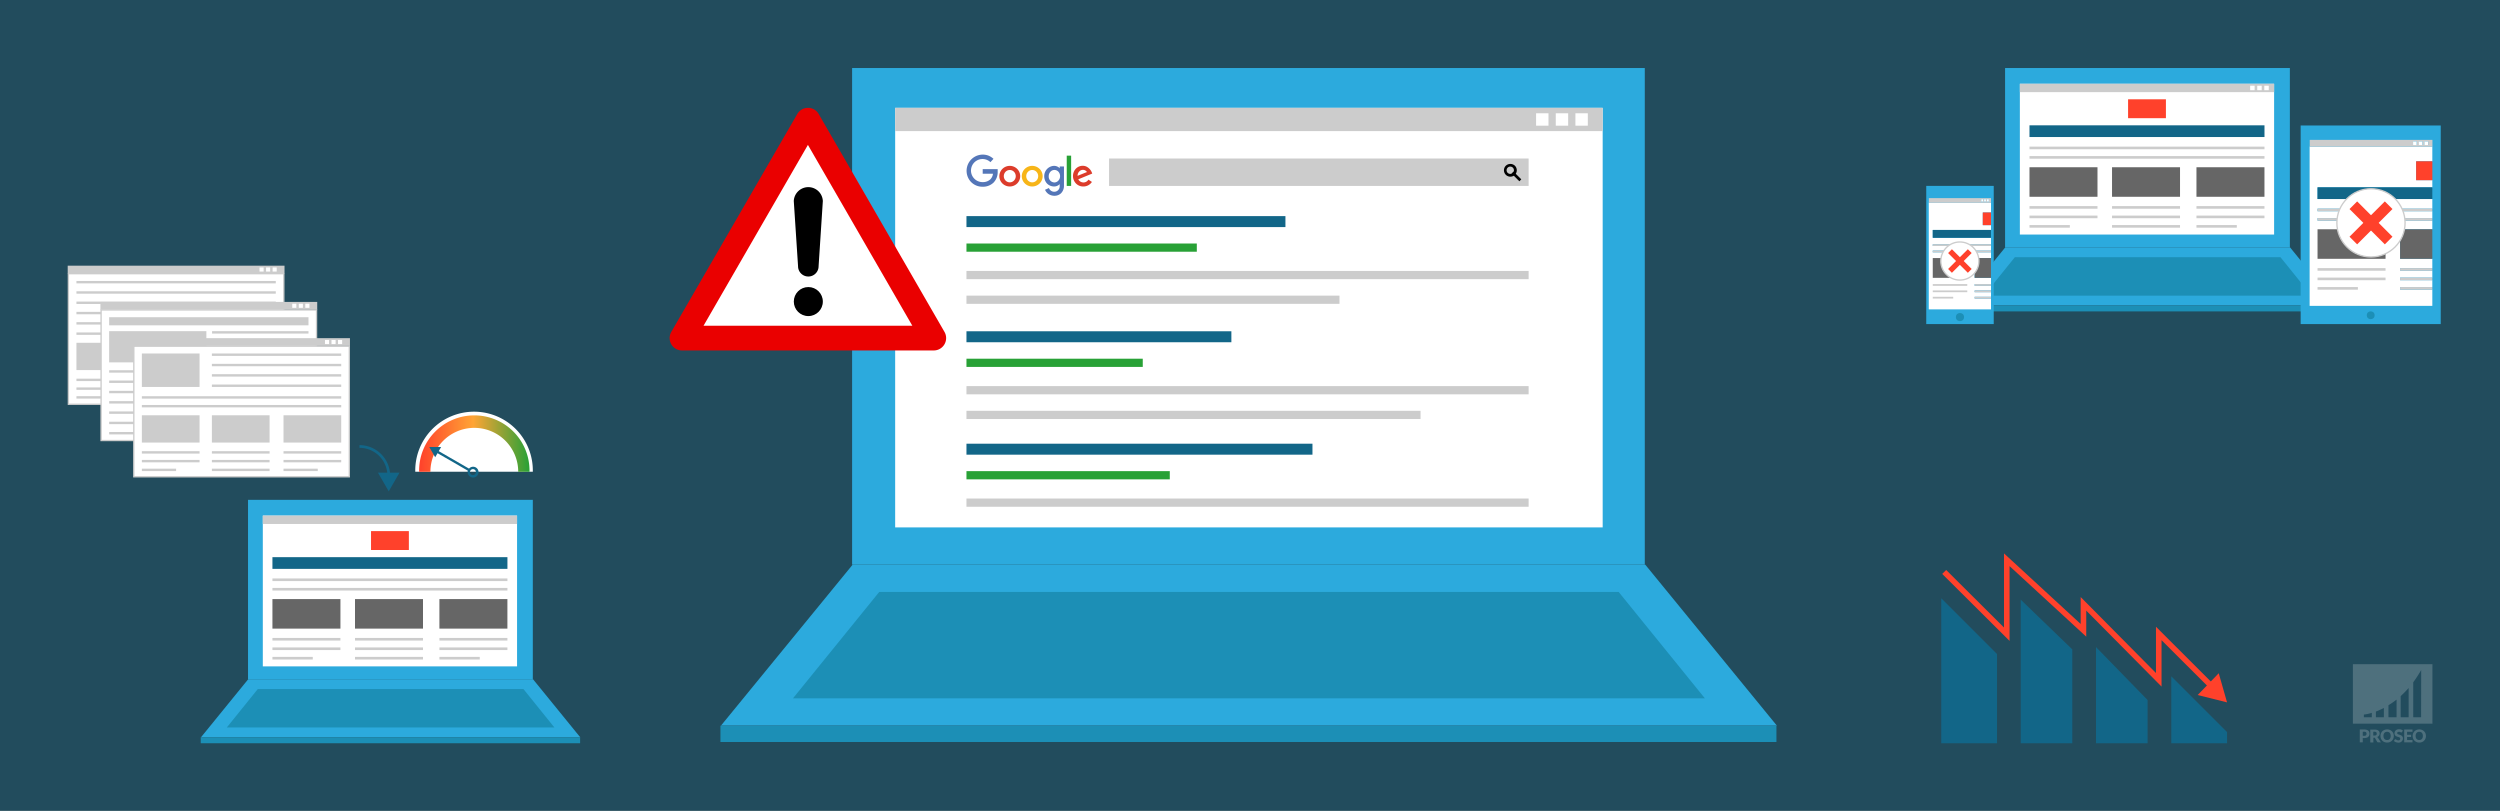 <?xml version="1.0" encoding="UTF-8"?> <svg xmlns="http://www.w3.org/2000/svg" xmlns:xlink="http://www.w3.org/1999/xlink" viewBox="0 0 925 300"><rect x="0" y="0" width="925" height="300" fill="#333333" stroke="none"/><defs><style>.cls-1,.cls-12{fill:#126688;}.cls-1{opacity:0.5;}.cls-16,.cls-2,.cls-4{fill:#fff;}.cls-2,.cls-3{opacity:0.2;}.cls-5{fill:#2caadd;}.cls-6{fill:#1c8fb6;}.cls-7{fill:#ccc;}.cls-8{fill:#5476b8;}.cls-10,.cls-8,.cls-9{fill-rule:evenodd;}.cls-9{fill:#dc3c2b;}.cls-10{fill:#f7b518;}.cls-11{fill:#28a136;}.cls-13{fill:#ea0000;}.cls-14{fill:#ff412b;}.cls-15{fill:#666;}.cls-16{stroke:#ccc;stroke-width:0.5px;}.cls-16,.cls-17,.cls-18,.cls-19{stroke-miterlimit:10;}.cls-17,.cls-18,.cls-19{fill:none;}.cls-17,.cls-18{stroke:#ff412b;}.cls-17{stroke-width:4px;}.cls-18{stroke-width:2px;}.cls-19{stroke:#126688;}.cls-20{fill:url(#Naamloos_verloop_7);}</style><linearGradient id="Naamloos_verloop_7" x1="22.09" y1="164.35" x2="62.92" y2="164.35" gradientTransform="matrix(-1, 0, 0, 1, 218, 0)" gradientUnits="userSpaceOnUse"><stop offset="0" stop-color="#28a136"></stop><stop offset="0.51" stop-color="#ffa435"></stop><stop offset="1" stop-color="#ff412b"></stop></linearGradient></defs><title>SEO sfeerbeeld - 3 oorzaken van slechte website-rankings - 925x300</title><g id="bg"><rect class="cls-1" width="925" height="300"></rect></g><g id="watermerk"><path class="cls-2" d="M870.57,245.75v22H900v-22Zm7,19.64h-2.94v-1a15.47,15.47,0,0,0,2.94-.64Zm4.46,0h-2.95v-2.12a25.84,25.84,0,0,0,2.95-1.33Zm4.7,0h-3v-4.46a29.89,29.89,0,0,0,3-2.08Zm4.46,0h-2.94v-7.84a35.37,35.37,0,0,0,2.94-3Zm4.62,0H892.9V252.44a43.65,43.65,0,0,0,2.94-4.55Z"></path><g class="cls-3"><path class="cls-4" d="M874.8,269.91a2.75,2.75,0,0,1,.86.12,1.74,1.74,0,0,1,.59.32,1.23,1.23,0,0,1,.35.5,1.74,1.74,0,0,1,.11.61,2,2,0,0,1-.11.66,1.46,1.46,0,0,1-.35.5,1.6,1.6,0,0,1-.6.34,2.68,2.68,0,0,1-.85.12h-.58v1.59h-1.1v-4.76Zm0,2.33a.7.7,0,0,0,.81-.78.94.94,0,0,0-.05-.3.83.83,0,0,0-.15-.23.68.68,0,0,0-.25-.14,1,1,0,0,0-.36-.06h-.58v1.51Z"></path><path class="cls-4" d="M880.94,274.67h-1a.42.42,0,0,1-.4-.21l-.79-1.38a.32.32,0,0,0-.13-.13.34.34,0,0,0-.19,0h-.28v1.76H877v-4.76h1.55a3.18,3.18,0,0,1,.88.1,1.69,1.69,0,0,1,.6.3,1.12,1.12,0,0,1,.33.45,1.47,1.47,0,0,1,.11.56,1.62,1.62,0,0,1-.07.44,1.31,1.31,0,0,1-.48.69,1.6,1.6,0,0,1-.41.22l.2.14a.82.82,0,0,1,.17.2Zm-2.35-2.53a1.15,1.15,0,0,0,.39-.05.63.63,0,0,0,.25-.16.61.61,0,0,0,.15-.24.93.93,0,0,0,0-.29.61.61,0,0,0-.21-.49.91.91,0,0,0-.63-.18h-.44v1.41Z"></path><path class="cls-4" d="M885.7,272.28a2.58,2.58,0,0,1-.18,1,2.49,2.49,0,0,1-.5.77,2.29,2.29,0,0,1-.78.51,2.56,2.56,0,0,1-1,.19,2.61,2.61,0,0,1-1-.19,2.29,2.29,0,0,1-.78-.51,2.33,2.33,0,0,1-.5-.77,2.68,2.68,0,0,1,0-1.93,2.33,2.33,0,0,1,.5-.77,2.63,2.63,0,0,1,.78-.51,2.8,2.8,0,0,1,1-.19,2.75,2.75,0,0,1,1,.19,2.48,2.48,0,0,1,.78.52,2.28,2.28,0,0,1,.5.77A2.47,2.47,0,0,1,885.7,272.28Zm-1.13,0a2.08,2.08,0,0,0-.1-.63,1.24,1.24,0,0,0-.26-.48,1.08,1.08,0,0,0-.42-.3,1.4,1.4,0,0,0-.56-.1,1.42,1.42,0,0,0-.57.1,1.19,1.19,0,0,0-.43.3,1.38,1.38,0,0,0-.26.48,2.08,2.08,0,0,0-.09.63,2.06,2.06,0,0,0,.09.64,1.38,1.38,0,0,0,.26.48,1.19,1.19,0,0,0,.43.3,1.42,1.42,0,0,0,.57.1,1.4,1.4,0,0,0,.56-.1,1.08,1.08,0,0,0,.42-.3,1.24,1.24,0,0,0,.26-.48A2,2,0,0,0,884.57,272.28Z"></path><path class="cls-4" d="M888.75,270.87a.33.33,0,0,1-.11.12.2.2,0,0,1-.14,0,.37.37,0,0,1-.16,0l-.19-.1-.25-.11a1.07,1.07,0,0,0-.32,0,.71.71,0,0,0-.47.14.43.43,0,0,0-.15.35.32.32,0,0,0,.09.24.74.74,0,0,0,.24.17l.34.12.39.13a3.52,3.52,0,0,1,.39.16,1.42,1.42,0,0,1,.34.25,1,1,0,0,1,.24.35,1.29,1.29,0,0,1,.1.51,1.59,1.59,0,0,1-.12.62,1.56,1.56,0,0,1-.33.5,1.72,1.72,0,0,1-.54.34,2,2,0,0,1-.72.12,2.3,2.3,0,0,1-.45-.05,2.32,2.32,0,0,1-.45-.13,2.46,2.46,0,0,1-.4-.19,1.81,1.81,0,0,1-.33-.26l.32-.51a.36.36,0,0,1,.11-.1.33.33,0,0,1,.14,0,.37.37,0,0,1,.19.07l.23.13a1.57,1.57,0,0,0,.29.14,1.12,1.12,0,0,0,.38.06.73.73,0,0,0,.47-.13.51.51,0,0,0,.17-.42A.4.4,0,0,0,888,273a.81.81,0,0,0-.24-.17,1.7,1.7,0,0,0-.34-.12l-.39-.12a2.14,2.14,0,0,1-.39-.16,1.16,1.16,0,0,1-.34-.24,1.12,1.12,0,0,1-.24-.38,1.53,1.53,0,0,1-.09-.56,1.35,1.35,0,0,1,.11-.52,1.55,1.55,0,0,1,.31-.46,1.69,1.69,0,0,1,.52-.32,1.85,1.85,0,0,1,.69-.12,3,3,0,0,1,.43,0,2.22,2.22,0,0,1,.39.1l.35.16a1.27,1.27,0,0,1,.29.21Z"></path><path class="cls-4" d="M890.62,270.76v1.11h1.49v.81h-1.49v1.14h2v.85h-3.06v-4.76h3.06v.85Z"></path><path class="cls-4" d="M897.59,272.28a2.78,2.78,0,0,1-.17,1,2.35,2.35,0,0,1-.51.77,2.16,2.16,0,0,1-.77.51,2.61,2.61,0,0,1-1,.19,2.56,2.56,0,0,1-1-.19,2.29,2.29,0,0,1-.78-.51,2.33,2.33,0,0,1-.5-.77,2.68,2.68,0,0,1,0-1.93,2.33,2.33,0,0,1,.5-.77,2.63,2.63,0,0,1,.78-.51,2.75,2.75,0,0,1,1-.19,2.8,2.8,0,0,1,1,.19,2.33,2.33,0,0,1,.77.52,2.16,2.16,0,0,1,.51.77A2.67,2.67,0,0,1,897.59,272.28Zm-1.13,0a2.08,2.08,0,0,0-.09-.63,1.38,1.38,0,0,0-.26-.48,1.25,1.25,0,0,0-.42-.3,1.45,1.45,0,0,0-.57-.1,1.48,1.48,0,0,0-.57.1,1.25,1.25,0,0,0-.42.3,1.38,1.38,0,0,0-.26.48,2.08,2.08,0,0,0-.09.63,2.06,2.06,0,0,0,.09.64,1.38,1.38,0,0,0,.26.48,1.25,1.25,0,0,0,.42.3,1.48,1.48,0,0,0,.57.1,1.45,1.45,0,0,0,.57-.1,1.25,1.25,0,0,0,.42-.3,1.38,1.38,0,0,0,.26-.48A2.06,2.06,0,0,0,896.46,272.28Z"></path></g></g><g id="afbeelding"><rect class="cls-5" x="315.28" y="25.17" width="293.29" height="183.75"></rect><polygon class="cls-5" points="315.48 208.92 266.76 268.48 657.44 268.48 608.74 208.92 315.48 208.92"></polygon><polygon class="cls-6" points="325.32 219.01 293.39 258.39 630.81 258.39 598.9 219.01 325.32 219.01"></polygon><rect class="cls-6" x="266.56" y="268.48" width="390.72" height="6.06"></rect><rect class="cls-4" x="331.21" y="39.9" width="261.78" height="155.24"></rect><rect class="cls-7" x="331.21" y="39.9" width="261.78" height="8.61"></rect><rect class="cls-4" x="568.35" y="41.91" width="4.59" height="4.59"></rect><rect class="cls-4" x="575.63" y="41.91" width="4.59" height="4.59"></rect><rect class="cls-4" x="582.9" y="41.91" width="4.59" height="4.59"></rect><rect class="cls-7" x="410.35" y="58.65" width="155.24" height="10.15"></rect><path class="cls-7" d="M560.16,61.68a1.87,1.87,0,1,1-2.64,0A1.86,1.86,0,0,1,560.16,61.68Z"></path><path d="M558.84,65.37a2.34,2.34,0,0,1-1.68-.69,2.37,2.37,0,0,1,0-3.36,2.45,2.45,0,0,1,3.36,0,2.39,2.39,0,0,1,0,3.36A2.36,2.36,0,0,1,558.84,65.37Zm0-3.73a1.33,1.33,0,0,0-1,.4,1.36,1.36,0,0,0,0,1.92,1.4,1.4,0,0,0,1.92,0,1.36,1.36,0,0,0-1-2.32Z"></path><line class="cls-7" x1="559.68" y1="63.89" x2="562.55" y2="66.76"></line><rect x="560.61" y="63.29" width="1.01" height="4.06" transform="translate(118.19 415.94) rotate(-45.01)"></rect><path class="cls-8" d="M366.46,60a4.21,4.21,0,0,0-1.35-.86,4.27,4.27,0,1,0-1.57,8.24c.22,0-.12,0,.06,0a4,4,0,0,0,2.8-1,3.52,3.52,0,0,0,1-2.09h-3.8v-1.7h5.54v.92h0a5.52,5.52,0,0,1-1.56,4.08,5.62,5.62,0,0,1-4,1.5h-.08a5.88,5.88,0,0,1-4.21-1.75,6,6,0,0,1,6.41-9.77,6.14,6.14,0,0,1,1.89,1.2L366.46,60ZM363.54,69Zm5.6-5.58Zm0,0Z"></path><path class="cls-9" d="M373.62,61.37a3.87,3.87,0,0,1,2.73,1.12,3.78,3.78,0,0,1,0,5.39,3.89,3.89,0,0,1-5.46,0,3.78,3.78,0,0,1,0-5.39,3.89,3.89,0,0,1,2.73-1.12Zm1.56,2.19a2.17,2.17,0,0,0-3.12,0,2.34,2.34,0,0,0-.65,1.62,2.31,2.31,0,0,0,.65,1.62,2.15,2.15,0,0,0,3.12,0,2.31,2.31,0,0,0,.65-1.62A2.34,2.34,0,0,0,375.18,63.56Z"></path><path class="cls-10" d="M381.92,61.37a3.89,3.89,0,0,1,2.73,1.12,3.78,3.78,0,0,1,0,5.39,3.89,3.89,0,0,1-5.46,0,3.78,3.78,0,0,1,0-5.39,3.87,3.87,0,0,1,2.73-1.12Zm1.56,2.19a2.17,2.17,0,0,0-3.12,0,2.34,2.34,0,0,0-.65,1.62,2.31,2.31,0,0,0,.65,1.62,2.15,2.15,0,0,0,3.12,0,2.31,2.31,0,0,0,.65-1.62A2.34,2.34,0,0,0,383.48,63.56Z"></path><path class="cls-8" d="M389.86,61.37a2.9,2.9,0,0,1,2.23.88v-.66h1.58v7.26a3.84,3.84,0,0,1-1.12,2.69,3.53,3.53,0,0,1-2.28.9,4.09,4.09,0,0,1-2.18-.55,3.66,3.66,0,0,1-1.43-1.67l1.44-.65a2.1,2.1,0,0,0,2.17,1.37,2,2,0,0,0,1.82-2v-.83A2.85,2.85,0,0,1,390,69a3.71,3.71,0,0,1-2.63-1.12,4,4,0,0,1-1-2.7,3.78,3.78,0,0,1,3.49-3.81Zm1.78,2.19a2,2,0,0,0-3,0,2.4,2.4,0,0,0-.61,1.62,2.17,2.17,0,0,0,2.1,2.33,2,2,0,0,0,1.49-.71,2.37,2.37,0,0,0,.61-1.62A2.4,2.4,0,0,0,391.64,63.56Z"></path><rect class="cls-11" x="394.69" y="57.59" width="1.63" height="11.2"></rect><path class="cls-9" d="M398.71,65.05l3.47-1.4a1.79,1.79,0,0,0-2.68-.36,2.18,2.18,0,0,0-.79,1.76Zm.26,1.29a2.14,2.14,0,0,0,3.75.12l1.29.86A3.78,3.78,0,0,1,400.82,69a3.71,3.71,0,0,1-2.69-1.09,4,4,0,0,1-.15-5.4,3.51,3.51,0,0,1,3.83-.95,4.16,4.16,0,0,1,2.31,2.66Z"></path><rect class="cls-11" x="357.59" y="90.1" width="85.23" height="3.04"></rect><rect class="cls-7" x="357.59" y="100.25" width="208" height="3.04"></rect><rect class="cls-7" x="357.59" y="109.38" width="138.02" height="3.04"></rect><rect class="cls-12" x="357.59" y="79.96" width="118.02" height="4.06"></rect><rect class="cls-11" x="357.59" y="132.72" width="65.23" height="3.04"></rect><rect class="cls-7" x="357.59" y="142.86" width="208" height="3.04"></rect><rect class="cls-7" x="357.59" y="152" width="168.01" height="3.04"></rect><rect class="cls-12" x="357.59" y="122.57" width="98.02" height="4.06"></rect><rect class="cls-11" x="357.59" y="174.32" width="75.23" height="3.04"></rect><rect class="cls-7" x="357.59" y="184.46" width="208" height="3.04"></rect><rect class="cls-12" x="357.59" y="164.17" width="128.02" height="4.06"></rect><polygon class="cls-4" points="298.93 125.1 252.38 125.1 275.66 84.78 298.93 44.47 322.21 84.78 345.49 125.1 298.93 125.1"></polygon><path class="cls-13" d="M345.48,129.67h-93.1a4.58,4.58,0,0,1-4-6.86L295,42.18a4.57,4.57,0,0,1,7.91,0l46.55,80.63a4.58,4.58,0,0,1-4,6.86Zm-85.18-9.14h77.27L298.93,53.61Z"></path><circle cx="299.08" cy="111.58" r="5.37"></circle><path d="M304.45,74.39a5.38,5.38,0,0,0-10.75,0l1.58,24.12a3.8,3.8,0,0,0,7.6,0Z"></path></g><g id="Laag_9" data-name="Laag 9"><rect class="cls-5" x="741.88" y="25.17" width="105.37" height="66.36"></rect><rect class="cls-4" x="747.35" y="31" width="94.07" height="55.78"></rect><polygon class="cls-5" points="741.95 91.52 724.45 113.03 864.81 113.03 847.31 91.52 741.95 91.52"></polygon><polygon class="cls-6" points="745.49 95.17 734.02 109.39 855.24 109.39 843.78 95.17 745.49 95.17"></polygon><rect class="cls-6" x="724.38" y="113.03" width="140.37" height="2.19"></rect><rect class="cls-12" x="750.91" y="46.37" width="86.95" height="4.33"></rect><rect class="cls-14" x="787.39" y="36.74" width="14" height="6.99"></rect><rect class="cls-15" x="781.45" y="61.88" width="25.16" height="10.93"></rect><rect class="cls-7" x="781.45" y="76.26" width="25.16" height="0.97"></rect><rect class="cls-7" x="781.45" y="79.77" width="25.16" height="0.97"></rect><rect class="cls-7" x="781.45" y="83.27" width="25.16" height="0.97"></rect><rect class="cls-15" x="750.91" y="61.88" width="25.16" height="10.93"></rect><rect class="cls-7" x="750.91" y="76.26" width="25.16" height="0.97"></rect><rect class="cls-7" x="750.91" y="79.77" width="25.16" height="0.97"></rect><rect class="cls-7" x="750.91" y="83.27" width="14.93" height="0.97"></rect><rect class="cls-7" x="750.91" y="54.25" width="86.95" height="0.97"></rect><rect class="cls-7" x="750.91" y="57.75" width="86.95" height="0.97"></rect><rect class="cls-15" x="812.69" y="61.88" width="25.16" height="10.93"></rect><rect class="cls-7" x="812.69" y="76.26" width="25.16" height="0.97"></rect><rect class="cls-7" x="812.69" y="79.77" width="25.16" height="0.97"></rect><rect class="cls-7" x="812.69" y="83.27" width="14.93" height="0.97"></rect><rect class="cls-7" x="747.35" y="31" width="94.07" height="3.09"></rect><rect class="cls-4" x="832.56" y="31.72" width="1.65" height="1.65"></rect><rect class="cls-4" x="835.18" y="31.72" width="1.65" height="1.65"></rect><rect class="cls-4" x="837.79" y="31.72" width="1.65" height="1.65"></rect><rect class="cls-5" x="712.71" y="68.78" width="24.97" height="51.13"></rect><rect class="cls-5" x="840.42" y="57.26" width="73.48" height="51.83" transform="translate(960.33 -793.99) rotate(90)"></rect><polygon class="cls-4" points="857.49 78.16 857.49 77.19 899.96 77.19 899.96 73.64 857.49 73.64 857.49 69.31 899.96 69.31 899.96 66.67 893.97 66.67 893.97 59.68 899.96 59.68 899.96 54.24 854.56 54.24 854.56 113.17 899.96 113.17 899.96 107.18 888.03 107.18 888.03 106.21 899.96 106.21 899.96 103.68 888.03 103.68 888.03 102.71 899.96 102.71 899.96 100.17 888.03 100.17 888.03 99.2 899.96 99.2 899.96 95.76 888.03 95.76 888.03 84.83 899.96 84.83 899.96 81.66 857.49 81.66 857.49 80.69 899.96 80.69 899.96 78.16 857.49 78.16"></polygon><path class="cls-7" d="M900,51.76h-45.4v2.48H900Zm-5.79,1.9h-1.33V52.34h1.33Zm2.1,0H895V52.34h1.32Zm2.11,0h-1.33V52.34h1.33Z"></path><circle class="cls-6" cx="725.19" cy="117.32" r="1.51"></circle><polygon class="cls-12" points="803.38 250.24 824.01 270.87 824.01 275 803.38 275 803.38 250.24"></polygon><polygon class="cls-12" points="794.61 259.01 794.61 275 775.52 275 775.52 239.41 794.61 259.01"></polygon><polygon class="cls-12" points="766.75 275 747.67 275 747.67 221.87 766.75 240.28 766.75 275"></polygon><polygon class="cls-12" points="738.9 241.99 738.9 275 718.26 275 718.26 221.35 738.9 241.99"></polygon><polygon class="cls-14" points="820.93 249.1 813.14 257.16 824.01 259.88 820.93 249.1"></polygon><polygon class="cls-14" points="718.62 212.35 720.08 210.89 741.48 232.18 741.48 204.76 769.85 230.87 769.85 220.91 797.71 249.02 797.71 231.89 818.25 252.41 816.84 253.91 799.77 236.87 799.77 254.04 771.91 225.92 771.91 235.57 743.54 209.46 743.54 237.14 718.62 212.35"></polygon><circle class="cls-6" cx="877.16" cy="116.65" r="1.45"></circle><rect class="cls-15" x="857.49" y="84.83" width="25.16" height="10.93"></rect><rect class="cls-7" x="857.49" y="99.2" width="25.16" height="0.97"></rect><rect class="cls-7" x="857.49" y="102.71" width="25.16" height="0.97"></rect><rect class="cls-7" x="857.49" y="106.21" width="14.93" height="0.97"></rect><rect class="cls-4" x="892.84" y="52.34" width="1.33" height="1.33"></rect><rect class="cls-4" x="894.95" y="52.34" width="1.33" height="1.33"></rect><rect class="cls-4" x="897.05" y="52.34" width="1.33" height="1.33"></rect><rect class="cls-12" x="857.49" y="69.31" width="42.47" height="4.33"></rect><rect class="cls-14" x="893.97" y="59.68" width="6" height="6.99"></rect><rect class="cls-15" x="888.03" y="84.83" width="11.93" height="10.93"></rect><rect class="cls-7" x="888.03" y="99.2" width="11.93" height="0.97"></rect><rect class="cls-7" x="888.03" y="102.71" width="11.93" height="0.97"></rect><rect class="cls-7" x="888.03" y="106.21" width="11.93" height="0.97"></rect><rect class="cls-7" x="857.49" y="77.19" width="42.47" height="0.97"></rect><rect class="cls-7" x="857.49" y="80.69" width="42.47" height="0.97"></rect><circle class="cls-16" cx="877.26" cy="82.46" r="12.62"></circle><line class="cls-17" x1="870.73" y1="75.93" x2="883.8" y2="89"></line><line class="cls-17" x1="883.8" y1="75.93" x2="870.73" y2="89"></line><polygon class="cls-4" points="715.12 91.01 715.12 90.36 736.67 90.36 736.67 87.98 715.12 87.98 715.12 85.08 736.67 85.08 736.67 83.31 733.63 83.31 733.63 78.62 736.67 78.62 736.67 74.98 713.64 74.98 713.64 114.47 736.67 114.47 736.67 110.46 730.62 110.46 730.62 109.81 736.67 109.81 736.67 108.11 730.62 108.11 730.62 107.46 736.67 107.46 736.67 105.76 730.62 105.76 730.62 105.11 736.67 105.11 736.67 102.8 730.62 102.8 730.62 95.48 736.67 95.48 736.67 93.36 715.12 93.36 715.12 92.71 736.67 92.71 736.67 91.01 715.12 91.01"></polygon><path class="cls-7" d="M736.67,73.31h-23V75h23Zm-2.94,1.28h-.67V73.7h.67Zm1.07,0h-.68V73.7h.68Zm1.06,0h-.67V73.7h.67Z"></path><rect class="cls-4" x="733.06" y="73.7" width="0.67" height="0.89"></rect><rect class="cls-4" x="734.12" y="73.7" width="0.67" height="0.89"></rect><rect class="cls-4" x="735.19" y="73.7" width="0.67" height="0.89"></rect><rect class="cls-12" x="715.12" y="85.08" width="21.55" height="2.9"></rect><rect class="cls-14" x="733.63" y="78.62" width="3.04" height="4.68"></rect><rect class="cls-15" x="730.62" y="95.48" width="6.05" height="7.32"></rect><rect class="cls-7" x="730.62" y="105.11" width="6.05" height="0.65"></rect><rect class="cls-7" x="730.62" y="107.46" width="6.05" height="0.65"></rect><rect class="cls-7" x="730.62" y="109.81" width="6.05" height="0.65"></rect><rect class="cls-7" x="715.12" y="90.36" width="21.55" height="0.65"></rect><rect class="cls-7" x="715.12" y="92.71" width="21.55" height="0.65"></rect><rect class="cls-15" x="715.12" y="95.48" width="12.77" height="7.32"></rect><rect class="cls-7" x="715.12" y="105.11" width="12.77" height="0.65"></rect><rect class="cls-7" x="715.12" y="107.46" width="12.77" height="0.65"></rect><rect class="cls-7" x="715.12" y="109.81" width="7.57" height="0.65"></rect><circle class="cls-16" cx="725.15" cy="96.58" r="7.05"></circle><line class="cls-18" x1="721.5" y1="92.92" x2="728.81" y2="100.23"></line><line class="cls-18" x1="728.81" y1="92.92" x2="721.5" y2="100.23"></line><rect class="cls-4" x="25.3" y="101.26" width="79.72" height="48.32"></rect><path class="cls-7" d="M104.76,101.51v47.82H25.55V101.51h79.21m.5-.5H25.05v48.82h80.21V101Z"></path><rect class="cls-7" x="54.19" y="136.48" width="21.35" height="0.89"></rect><rect class="cls-7" x="54.19" y="133.3" width="21.35" height="0.89"></rect><rect class="cls-7" x="54.19" y="130.12" width="21.35" height="0.89"></rect><rect class="cls-7" x="54.19" y="126.94" width="21.35" height="0.89"></rect><rect class="cls-7" x="28.28" y="126.83" width="21.35" height="10.1"></rect><rect class="cls-7" x="28.28" y="140.11" width="47.26" height="0.89"></rect><rect class="cls-7" x="28.28" y="143.35" width="47.26" height="0.89"></rect><rect class="cls-7" x="28.28" y="146.59" width="12.67" height="0.89"></rect><rect class="cls-7" x="28.28" y="119.2" width="73.76" height="0.89"></rect><rect class="cls-7" x="28.28" y="103.96" width="73.76" height="0.89"></rect><rect class="cls-7" x="28.28" y="107.77" width="73.76" height="0.89"></rect><rect class="cls-7" x="28.28" y="111.58" width="73.76" height="0.89"></rect><rect class="cls-7" x="28.28" y="115.39" width="73.76" height="0.89"></rect><rect class="cls-7" x="28.28" y="123.01" width="73.76" height="0.89"></rect><rect class="cls-7" x="80.69" y="126.83" width="21.35" height="10.1"></rect><rect class="cls-7" x="80.69" y="140.11" width="21.35" height="0.89"></rect><rect class="cls-7" x="80.69" y="143.35" width="21.35" height="0.89"></rect><rect class="cls-7" x="80.69" y="146.59" width="12.67" height="0.89"></rect><rect class="cls-7" x="25.05" y="98.3" width="80.22" height="2.86"></rect><rect class="cls-4" x="96.02" y="98.96" width="1.52" height="1.52"></rect><rect class="cls-4" x="98.44" y="98.96" width="1.52" height="1.52"></rect><rect class="cls-4" x="100.86" y="98.96" width="1.52" height="1.52"></rect><rect class="cls-5" x="91.77" y="184.94" width="105.37" height="66.36"></rect><rect class="cls-4" x="97.24" y="190.78" width="94.07" height="55.78"></rect><polygon class="cls-5" points="91.85 251.3 74.35 272.81 214.7 272.81 197.2 251.3 91.85 251.3"></polygon><polygon class="cls-6" points="95.38 254.95 83.91 269.17 205.13 269.17 193.67 254.95 95.38 254.95"></polygon><rect class="cls-6" x="74.27" y="272.81" width="140.37" height="2.19"></rect><rect class="cls-12" x="100.8" y="206.15" width="86.95" height="4.33"></rect><rect class="cls-14" x="137.28" y="196.51" width="14" height="6.99"></rect><rect class="cls-15" x="131.35" y="221.66" width="25.16" height="10.93"></rect><rect class="cls-7" x="131.35" y="236.04" width="25.16" height="0.97"></rect><rect class="cls-7" x="131.35" y="239.55" width="25.16" height="0.97"></rect><rect class="cls-7" x="131.35" y="243.05" width="25.16" height="0.97"></rect><rect class="cls-15" x="100.8" y="221.66" width="25.16" height="10.93"></rect><rect class="cls-7" x="100.8" y="236.04" width="25.16" height="0.97"></rect><rect class="cls-7" x="100.8" y="239.55" width="25.16" height="0.97"></rect><rect class="cls-7" x="100.8" y="243.05" width="14.93" height="0.97"></rect><rect class="cls-7" x="100.8" y="214.03" width="86.95" height="0.97"></rect><rect class="cls-7" x="100.8" y="217.53" width="86.95" height="0.97"></rect><rect class="cls-15" x="162.58" y="221.66" width="25.16" height="10.93"></rect><rect class="cls-7" x="162.58" y="236.04" width="25.16" height="0.97"></rect><rect class="cls-7" x="162.58" y="239.55" width="25.16" height="0.97"></rect><rect class="cls-7" x="162.58" y="243.05" width="14.93" height="0.97"></rect><rect class="cls-7" x="97.24" y="190.78" width="94.07" height="3.09"></rect><rect class="cls-4" x="37.4" y="114.67" width="79.72" height="48.32"></rect><path class="cls-7" d="M116.87,114.92v47.82H37.65V114.92h79.22m.5-.5H37.15v48.82h80.22V114.42Z"></path><rect class="cls-7" x="40.38" y="117.37" width="73.76" height="3"></rect><rect class="cls-7" x="78.46" y="133.19" width="35.68" height="0.89"></rect><rect class="cls-7" x="40.38" y="136.99" width="73.76" height="0.89"></rect><rect class="cls-7" x="40.38" y="156.04" width="73.76" height="0.89"></rect><rect class="cls-7" x="40.38" y="140.8" width="73.76" height="0.89"></rect><rect class="cls-7" x="78.46" y="122.53" width="35.68" height="0.89"></rect><rect class="cls-7" x="78.46" y="126.33" width="35.68" height="0.89"></rect><rect class="cls-7" x="78.46" y="130.14" width="35.68" height="0.89"></rect><rect class="cls-7" x="40.38" y="144.61" width="73.76" height="0.89"></rect><rect class="cls-7" x="40.38" y="148.42" width="73.76" height="0.89"></rect><rect class="cls-7" x="40.38" y="152.23" width="73.76" height="0.89"></rect><rect class="cls-7" x="40.38" y="159.84" width="73.76" height="0.89"></rect><rect class="cls-7" x="37.15" y="111.71" width="80.22" height="2.86"></rect><rect class="cls-4" x="108.13" y="112.38" width="1.52" height="1.52"></rect><rect class="cls-4" x="110.55" y="112.38" width="1.52" height="1.52"></rect><rect class="cls-4" x="112.96" y="112.38" width="1.52" height="1.52"></rect><rect class="cls-7" x="40.38" y="122.53" width="35.98" height="11.55"></rect><rect class="cls-4" x="49.51" y="128.09" width="79.72" height="48.32"></rect><path class="cls-7" d="M129,128.34v47.82H49.76V128.34H129m.5-.5H49.26v48.82h80.22V127.84Z"></path><rect class="cls-7" x="52.49" y="130.79" width="21.35" height="12.38"></rect><rect class="cls-7" x="78.4" y="153.65" width="21.35" height="10.1"></rect><rect class="cls-7" x="78.4" y="166.94" width="21.35" height="0.89"></rect><rect class="cls-7" x="78.4" y="170.17" width="21.35" height="0.89"></rect><rect class="cls-7" x="78.4" y="173.41" width="21.35" height="0.89"></rect><rect class="cls-7" x="52.49" y="153.65" width="21.35" height="10.1"></rect><rect class="cls-7" x="52.49" y="166.94" width="21.35" height="0.89"></rect><rect class="cls-7" x="52.49" y="170.17" width="21.35" height="0.89"></rect><rect class="cls-7" x="52.49" y="173.41" width="12.67" height="0.89"></rect><rect class="cls-7" x="52.49" y="146.6" width="73.76" height="0.89"></rect><rect class="cls-7" x="78.4" y="130.79" width="47.85" height="0.89"></rect><rect class="cls-7" x="78.4" y="134.62" width="47.85" height="0.89"></rect><rect class="cls-7" x="78.4" y="138.45" width="47.85" height="0.89"></rect><rect class="cls-7" x="78.4" y="142.28" width="47.85" height="0.89"></rect><rect class="cls-7" x="52.49" y="149.84" width="73.76" height="0.89"></rect><rect class="cls-7" x="104.9" y="153.65" width="21.35" height="10.1"></rect><rect class="cls-7" x="104.9" y="166.94" width="21.35" height="0.89"></rect><rect class="cls-7" x="104.9" y="170.17" width="21.35" height="0.89"></rect><rect class="cls-7" x="104.9" y="173.41" width="12.67" height="0.89"></rect><rect class="cls-7" x="49.26" y="125.12" width="80.22" height="2.86"></rect><rect class="cls-4" x="120.24" y="125.79" width="1.52" height="1.52"></rect><rect class="cls-4" x="122.65" y="125.79" width="1.52" height="1.52"></rect><rect class="cls-4" x="125.07" y="125.79" width="1.52" height="1.52"></rect><path class="cls-19" d="M133,165.2a10.84,10.84,0,0,1,10.85,10.85"></path><polygon class="cls-12" points="139.84 174.88 143.83 181.79 147.82 174.88 139.84 174.88"></polygon><path class="cls-4" d="M153.65,174.54a21.75,21.75,0,1,1,43.49,0"></path><path class="cls-20" d="M175.5,158.31a16.25,16.25,0,0,0-16.25,16.25h-4.17a20.42,20.42,0,1,1,40.83,0h-4.17A16.24,16.24,0,0,0,175.5,158.31Z"></path><path class="cls-12" d="M174,176.39a2,2,0,1,0-.46-3l-11.21-6.47.88-1.52h-4.38l2.19,3.79.87-1.51,11.21,6.47A2,2,0,0,0,174,176.39Zm.44-.76a1.09,1.09,0,0,1-.4-1.5,1.1,1.1,0,1,1,.4,1.5Z"></path></g></svg> 